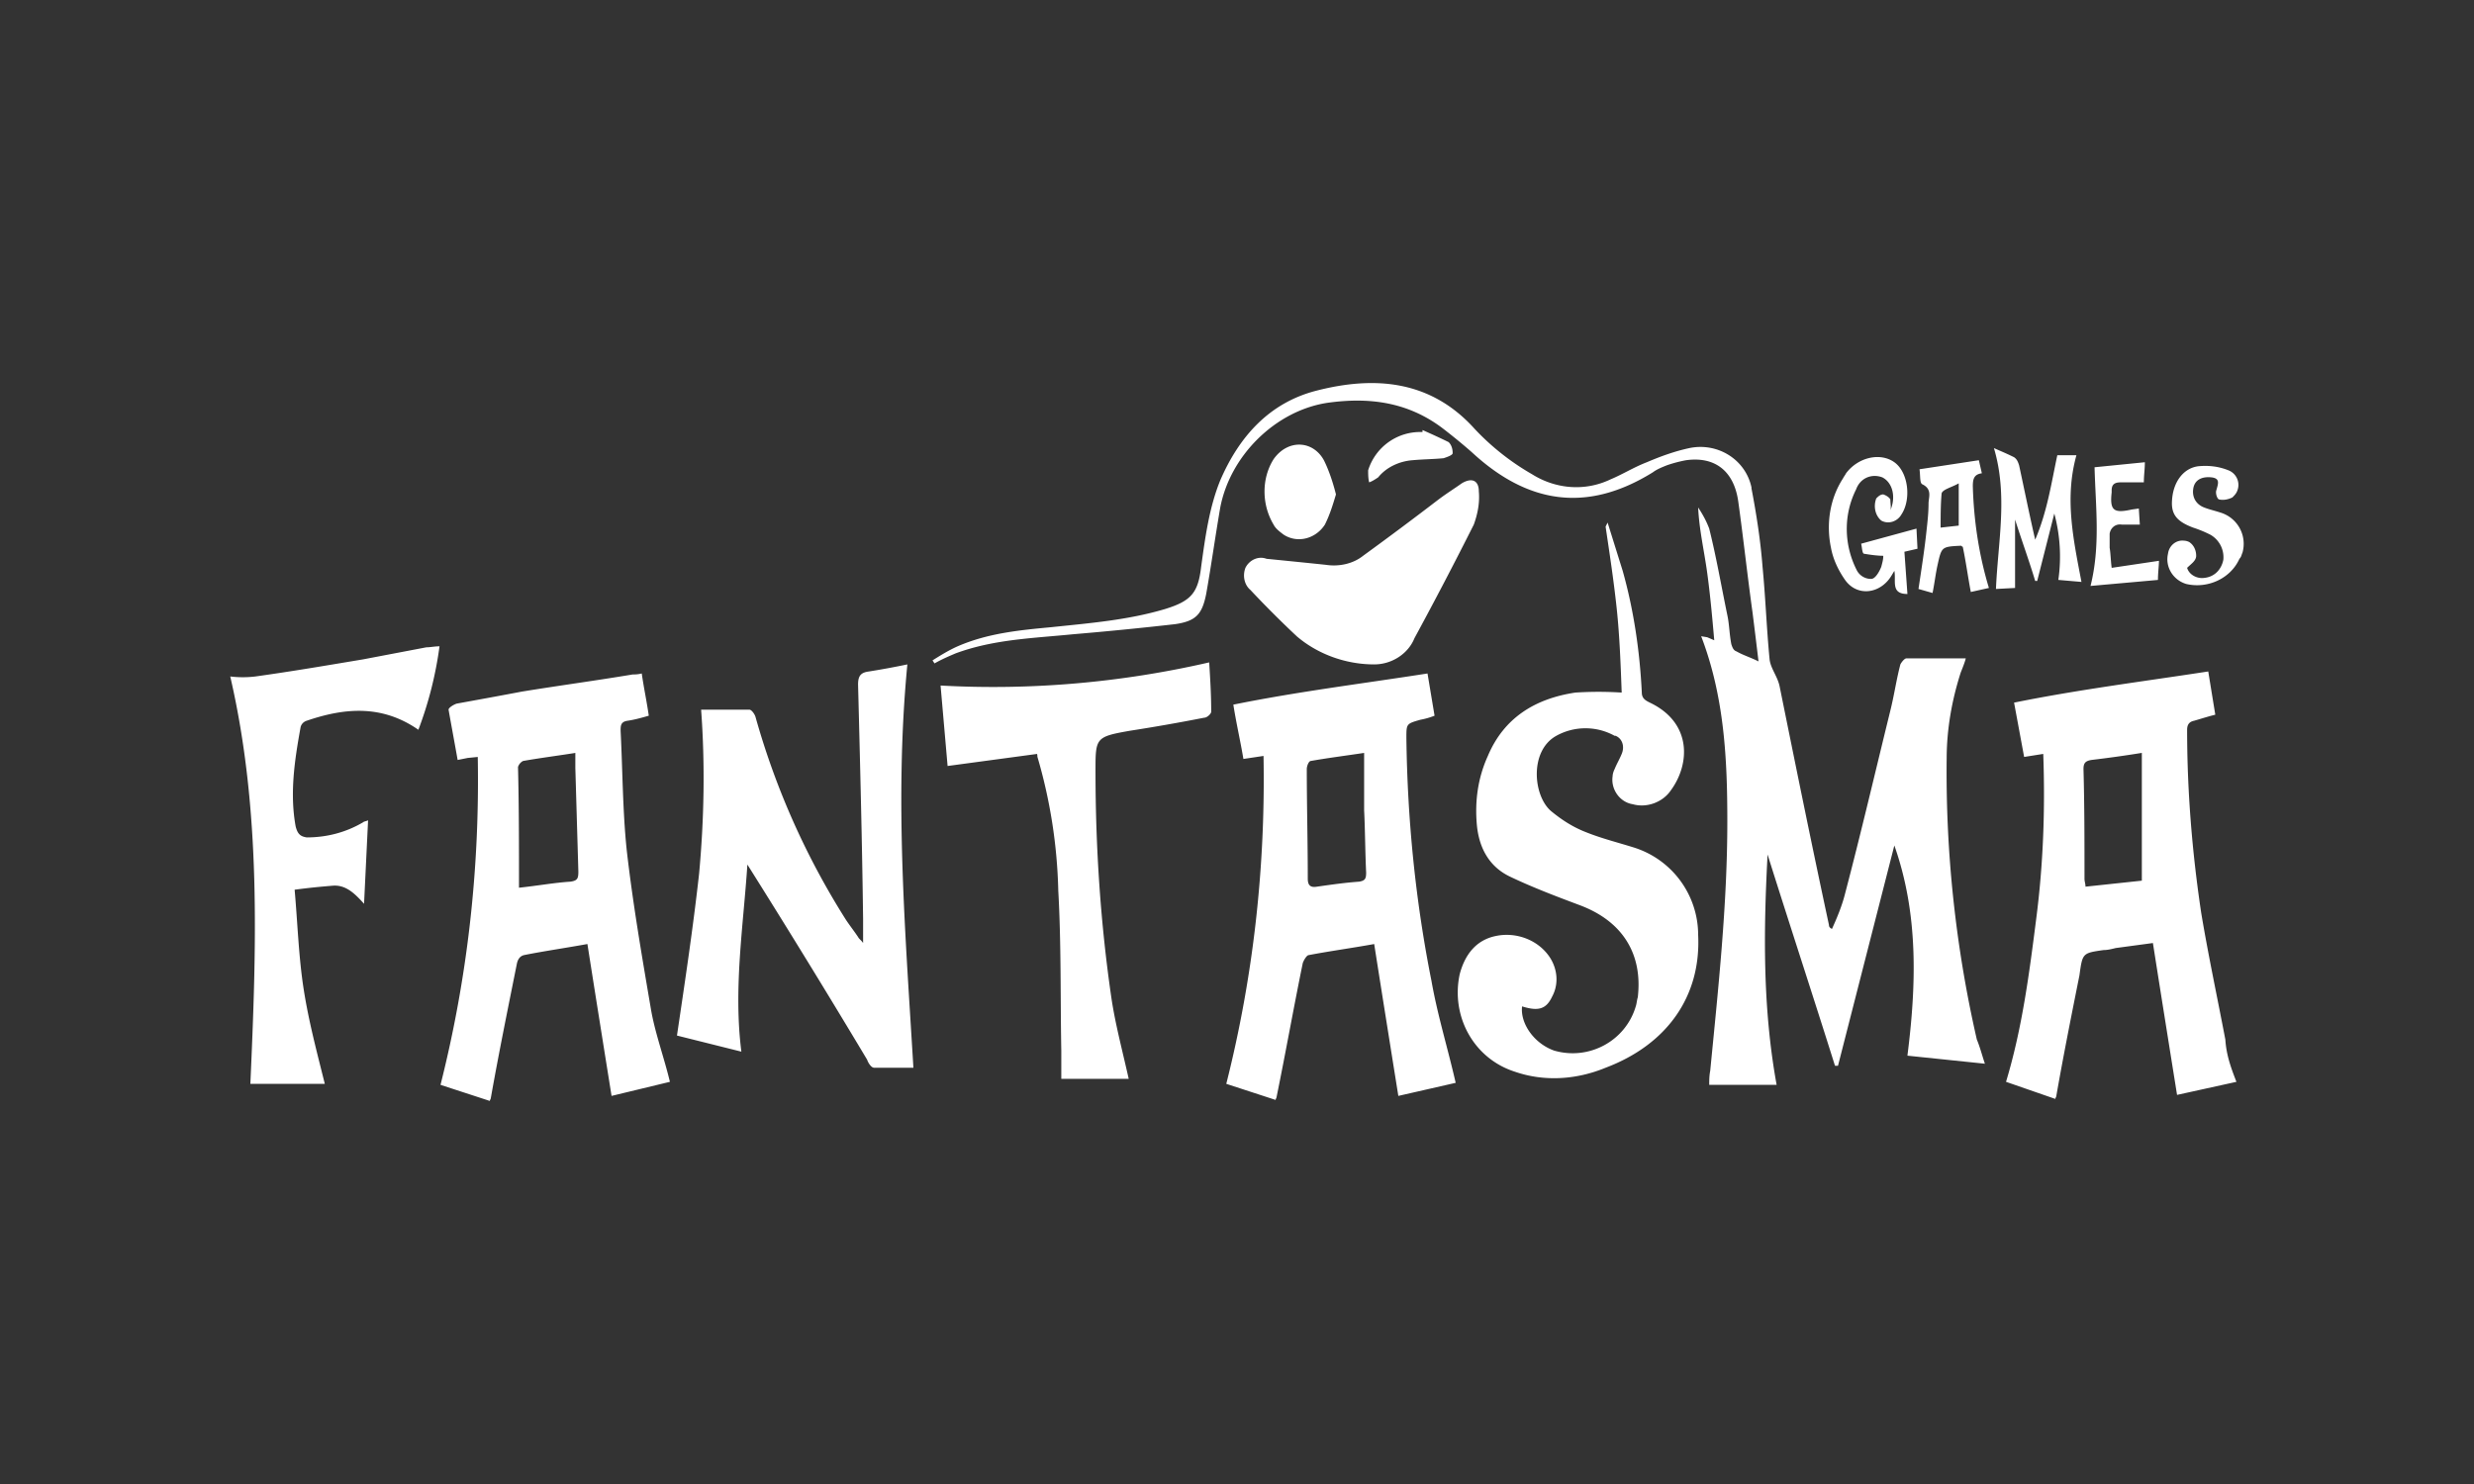<svg xmlns="http://www.w3.org/2000/svg" width="150" height="90" fill="none" viewBox="0 0 150 90"><rect x="0" y="0" width="150" height="90" fill="#333333" stroke="none"/><path fill="#fff" d="m120.345 64.511-4.697-.488c.549-4.33.671-8.6-.793-12.749l-3.416 13.36h-.183c-1.342-4.27-2.745-8.54-4.087-12.81-.244 4.635-.305 9.271.549 13.968h-4.087c0-.244 0-.549.061-.854.488-5.002 1.037-10.065 1.037-15.128 0-3.782-.183-7.564-1.586-11.224l.366.061.427.183c-.122-1.403-.244-2.745-.427-4.087s-.488-2.623-.549-3.965c.244.366.488.793.671 1.281.427 1.708.732 3.477 1.098 5.246.122.55.122 1.16.244 1.77.061.182.122.365.305.426.427.244.854.366 1.342.61a408 408 0 0 0-.366-2.989c-.305-2.196-.549-4.453-.854-6.649-.244-1.89-1.403-2.806-3.172-2.562a8 8 0 0 0-1.159.305c-.305.122-.61.244-.854.427-4.026 2.501-7.625 1.891-10.98-1.22a35 35 0 0 0-1.708-1.403c-2.135-1.647-4.514-1.952-7.076-1.586-3.111.488-5.856 3.172-6.466 6.344-.305 1.77-.55 3.538-.854 5.246-.244 1.22-.61 1.647-1.891 1.83a211 211 0 0 1-6.161.61c-2.44.244-4.82.305-7.137 1.16-.427.182-.854.365-1.281.61l-.122-.184c.488-.305.976-.61 1.525-.854 1.83-.793 3.72-.976 5.673-1.159 2.318-.244 4.636-.427 6.893-1.098 1.586-.488 2.013-.976 2.196-2.562.244-1.769.488-3.599 1.159-5.246 1.159-2.684 2.989-4.697 5.795-5.429 3.538-.915 6.954-.67 9.638 2.318a15 15 0 0 0 3.477 2.745c1.464.915 3.233 1.037 4.758.305.732-.305 1.403-.732 2.196-1.037.854-.366 1.708-.67 2.562-.854 1.708-.366 3.416.671 3.782 2.38v.06c.305 1.586.549 3.172.671 4.758.183 1.891.244 3.721.427 5.612.061.55.488 1.037.61 1.647.976 4.82 1.952 9.638 2.989 14.457 0 .122.061.183.183.244.305-.67.61-1.403.793-2.135.976-3.72 1.83-7.38 2.745-11.102.244-.976.366-1.89.61-2.806.061-.122.244-.366.366-.366h3.599c-.061.244-.183.55-.305.854-.549 1.708-.854 3.477-.854 5.246a72.7 72.7 0 0 0 1.83 17.02c.183.426.305.914.488 1.463"/><path fill="#fff" d="m97.47 31.693.915 2.928c.67 2.38 1.037 4.88 1.159 7.381 0 .366.244.488.488.61 2.562 1.22 2.44 3.721 1.281 5.307-.488.732-1.464 1.098-2.318.854-.793-.122-1.342-.915-1.22-1.708 0-.122.06-.305.122-.427.122-.305.305-.61.427-.915.183-.427.06-.915-.366-1.098h-.061a3.65 3.65 0 0 0-3.538 0c-1.647.915-1.403 3.66-.305 4.575.67.55 1.342.976 2.135 1.281.915.366 1.89.61 2.867.915a5.565 5.565 0 0 1 3.904 5.307c.183 3.721-1.891 6.65-5.612 8.052-1.77.732-3.721.854-5.49.244-2.501-.793-3.904-3.355-3.355-5.917.305-1.159.976-2.074 2.196-2.318 1.159-.244 2.44.183 3.172 1.16.549.731.67 1.707.244 2.5-.366.793-.854.915-1.83.61-.122 1.037.732 2.257 1.952 2.684 2.135.61 4.33-.61 4.94-2.684.062-.183.062-.366.123-.549.305-2.623-.915-4.575-3.416-5.55-1.464-.55-2.928-1.099-4.331-1.77-1.281-.61-1.891-1.769-2.013-3.172s.06-2.806.67-4.148c.977-2.318 2.868-3.477 5.308-3.843a22 22 0 0 1 2.806 0c-.061-1.647-.122-3.416-.305-5.124s-.427-3.294-.671-4.94zm38.125 33.917-3.599.792c-.488-3.05-.976-6.1-1.464-9.21l-2.257.304c-.244.061-.488.122-.732.122-1.281.183-1.281.183-1.464 1.525-.488 2.44-.976 4.88-1.403 7.32 0 .061-.061.122-.061.183l-2.989-1.037c.976-3.233 1.403-6.527 1.83-9.882.427-3.294.549-6.649.427-10.004l-1.159.183-.61-3.294c3.904-.793 7.808-1.28 11.773-1.89l.427 2.622c-.488.122-.854.244-1.281.366-.305.061-.427.244-.427.55 0 3.72.305 7.441.854 11.101.427 2.562.976 5.124 1.464 7.686.061.976.366 1.77.671 2.562m-5.734-12.2v-7.748a73 73 0 0 1-3.05.427c-.366.061-.488.183-.488.55.061 2.195.061 4.391.061 6.648 0 .183.061.305.061.488zM86.978 43.405a4.5 4.5 0 0 1-.854.244c-.854.244-.854.244-.854 1.098.06 4.941.549 9.882 1.525 14.762.366 2.074.976 4.026 1.464 6.161l-3.477.793c-.488-3.05-.976-6.1-1.464-9.21-1.342.243-2.684.426-3.965.67-.122 0-.305.305-.366.488-.55 2.684-1.037 5.43-1.586 8.113 0 .061-.061.122-.061.183l-2.99-.976c1.648-6.527 2.38-13.176 2.258-19.886l-1.22.183c-.183-1.098-.427-2.135-.61-3.294 3.904-.793 7.869-1.28 11.773-1.89zm-4.27 2.257c-1.22.183-2.196.305-3.233.488-.122 0-.244.305-.244.488 0 2.196.06 4.392.06 6.65 0 .426.184.548.55.487.854-.122 1.708-.244 2.562-.305.366-.06.427-.183.427-.549-.061-1.28-.061-2.562-.122-3.782zm-47.092 11.59c-1.342.244-2.623.427-3.843.671-.244.061-.366.244-.427.488-.55 2.745-1.098 5.43-1.586 8.174 0 .061-.061.122-.061.183l-2.99-.976c1.648-6.527 2.38-13.176 2.258-19.886l-.61.061-.61.122c-.183-1.037-.366-2.013-.55-3.05 0-.122.306-.305.489-.366 1.342-.244 2.684-.488 3.965-.732 2.257-.366 4.514-.67 6.71-1.037.122 0 .305 0 .549-.06.122.853.305 1.707.427 2.561-.427.122-.854.244-1.281.305s-.427.305-.427.61c.122 2.38.122 4.82.366 7.198.366 3.233.915 6.405 1.464 9.638.244 1.464.793 2.928 1.159 4.453l-3.538.854c-.488-3.05-.976-6.1-1.464-9.21m-4.148-3.416c1.159-.122 2.135-.305 3.11-.366.428-.06.489-.183.489-.61l-.183-6.283v-.915c-1.16.183-2.135.305-3.172.488a.63.63 0 0 0-.305.366c.06 2.38.06 4.758.06 7.32M42.509 43.04h2.928c.122 0 .305.243.366.426a46.4 46.4 0 0 0 5.49 12.322c.244.366.488.671.732 1.037.06.122.183.183.305.366v-1.464c-.061-4.758-.183-9.455-.305-14.213 0-.549.183-.732.67-.793a49 49 0 0 0 2.319-.427c-.793 8.235-.122 16.287.366 24.461H53c-.182 0-.365-.305-.426-.488a618 618 0 0 0-7.26-11.834c-.243 3.721-.853 7.503-.365 11.346l-3.904-.976c.488-3.294.976-6.527 1.342-9.82.305-3.295.366-6.65.122-9.944m20.374 2.684-5.43.732-.426-4.88c5.49.305 10.98-.183 16.287-1.403.06.976.122 1.952.122 2.99 0 .121-.244.365-.427.365a117 117 0 0 1-4.514.793c-2.074.366-2.074.427-2.074 2.44 0 4.636.305 9.272.976 13.847.244 1.586.67 3.172 1.037 4.82h-4.087v-1.709c-.061-3.233 0-6.466-.183-9.699a31.3 31.3 0 0 0-1.281-8.174c.06.061 0 0 0-.122M19.695 65.731H15.18c.366-8.296.67-16.53-1.22-24.705a6.4 6.4 0 0 0 1.525 0c2.196-.305 4.33-.67 6.527-1.037l3.843-.732c.244 0 .488-.06.793-.06a22.8 22.8 0 0 1-1.281 5.062c-2.196-1.525-4.453-1.342-6.771-.549a.55.55 0 0 0-.366.366c-.366 2.013-.671 4.026-.305 6.04.122.487.305.61.67.67 1.22 0 2.38-.305 3.417-.915.06-.06.183-.06.305-.122l-.244 5.063c-.55-.61-1.098-1.159-1.891-1.098-.732.061-1.403.122-2.318.244.183 2.074.244 4.087.549 6.04.305 1.951.793 3.781 1.28 5.733m63.625-25.437c-1.708 0-3.416-.61-4.697-1.708a61 61 0 0 1-2.806-2.806c-.366-.305-.488-.854-.305-1.342.244-.488.793-.732 1.28-.549 1.22.122 2.44.244 3.6.366.793.122 1.647-.06 2.257-.549a222 222 0 0 0 4.575-3.416c.488-.366.976-.67 1.403-.976.61-.366 1.037-.183 1.037.488.06.671-.061 1.342-.305 2.013a245 245 0 0 1-3.6 6.893c-.365.915-1.341 1.586-2.44 1.586m42.884-5.002-1.403-.122a10 10 0 0 0-.244-4.026l-1.037 4.087h-.122c-.366-1.22-.793-2.379-1.22-3.72v4.147l-1.159.061c.122-2.867.732-5.673-.122-8.54.427.183.854.366 1.22.55.183.121.244.304.305.487.305 1.403.61 2.928.976 4.514.732-1.708.976-3.416 1.342-5.124h1.159c-.732 2.623-.183 5.124.305 7.686m-11.59-4.331c.366-.854.122-1.708-.488-2.013-.671-.244-1.342.061-1.586.732-.793 1.586-.732 3.416.061 4.941a.97.97 0 0 0 .854.488c.244 0 .488-.427.61-.732.061-.244.122-.427.122-.67-.366 0-.793-.062-1.159-.123-.122 0-.122-.366-.183-.61l3.355-.915.061 1.22-.793.183.183 2.562c-1.037 0-.671-.793-.793-1.403l-.183.305c-.671 1.098-2.074 1.281-2.806.244-.427-.61-.732-1.28-.854-1.952-.305-1.464-.061-2.989.732-4.209.061-.122.122-.183.183-.305.732-.976 2.074-1.28 2.928-.67s1.037 2.256.427 3.171c-.244.427-.793.61-1.22.366-.366-.305-.488-.854-.305-1.342.122-.122.244-.244.427-.244.183.061.366.183.427.305 0 .244.061.488 0 .671"/><path fill="#fff" d="M81 29.985c-.183.61-.366 1.22-.671 1.83-.55.854-1.647 1.16-2.501.61-.244-.183-.488-.366-.61-.61-.732-1.22-.732-2.806 0-3.965.854-1.22 2.379-1.159 3.05.061.305.61.549 1.342.732 2.074m38.979-2.074.183.793c-.488.061-.549.366-.549.793.061 2.074.366 4.148.976 6.161l-1.098.244c-.183-.976-.305-1.89-.488-2.745-.061 0-.061-.06-.122-.06-1.159.06-1.159.06-1.403 1.158-.122.55-.183 1.098-.305 1.708l-.854-.244c.183-1.22.366-2.379.488-3.538.061-.549.122-1.098.122-1.647 0-.366.244-.854-.366-1.159-.183-.06-.122-.549-.183-.915zm-1.22 3.965v-2.562c-.427.244-.976.366-1.037.61-.061.671-.061 1.403-.061 2.074zm13.847 2.562c.122.427.61.671 1.037.61.61-.06 1.037-.488 1.159-1.098a1.57 1.57 0 0 0-.793-1.525 7.4 7.4 0 0 0-1.037-.427c-.976-.366-1.342-.793-1.281-1.647.061-1.098.671-1.952 1.586-2.074.61-.06 1.22 0 1.83.244a.95.95 0 0 1 .549 1.22c-.061.183-.183.305-.305.427-.244.122-.549.183-.793.122-.122 0-.244-.366-.183-.549.122-.427.244-.732-.305-.793-.61-.06-1.037.183-1.098.732-.061.488.183.915.671 1.098.305.122.61.183.976.305a1.98 1.98 0 0 1 1.342 2.44c-.061.122-.061.244-.183.366-.549 1.22-1.952 1.83-3.233 1.525-.793-.244-1.281-1.037-1.098-1.83.061-.488.488-.854.976-.793.122 0 .305.061.366.122.244.183.366.488.366.793s-.305.488-.549.732m-5.612-6.1 3.05-.305c0 .427-.061.793-.061 1.22h-1.403c-.366 0-.549.122-.549.488v.122c-.122 1.098.122 1.281 1.22 1.037l.427-.06.061.975h-1.098c-.366-.06-.671.183-.732.55v.853c.061.366.061.732.122 1.22l2.867-.427c0 .305-.061.732-.061 1.16l-4.087.365c.61-2.44.305-4.819.244-7.198m-40.748-2.257a40 40 0 0 1 1.586.732c.183.183.244.427.244.671 0 .122-.366.244-.55.305-.61.061-1.22.061-1.89.122-.793.061-1.586.427-2.074 1.037-.183.122-.366.244-.55.305-.06-.244-.06-.488-.06-.732a3.3 3.3 0 0 1 3.294-2.318z"/></svg>